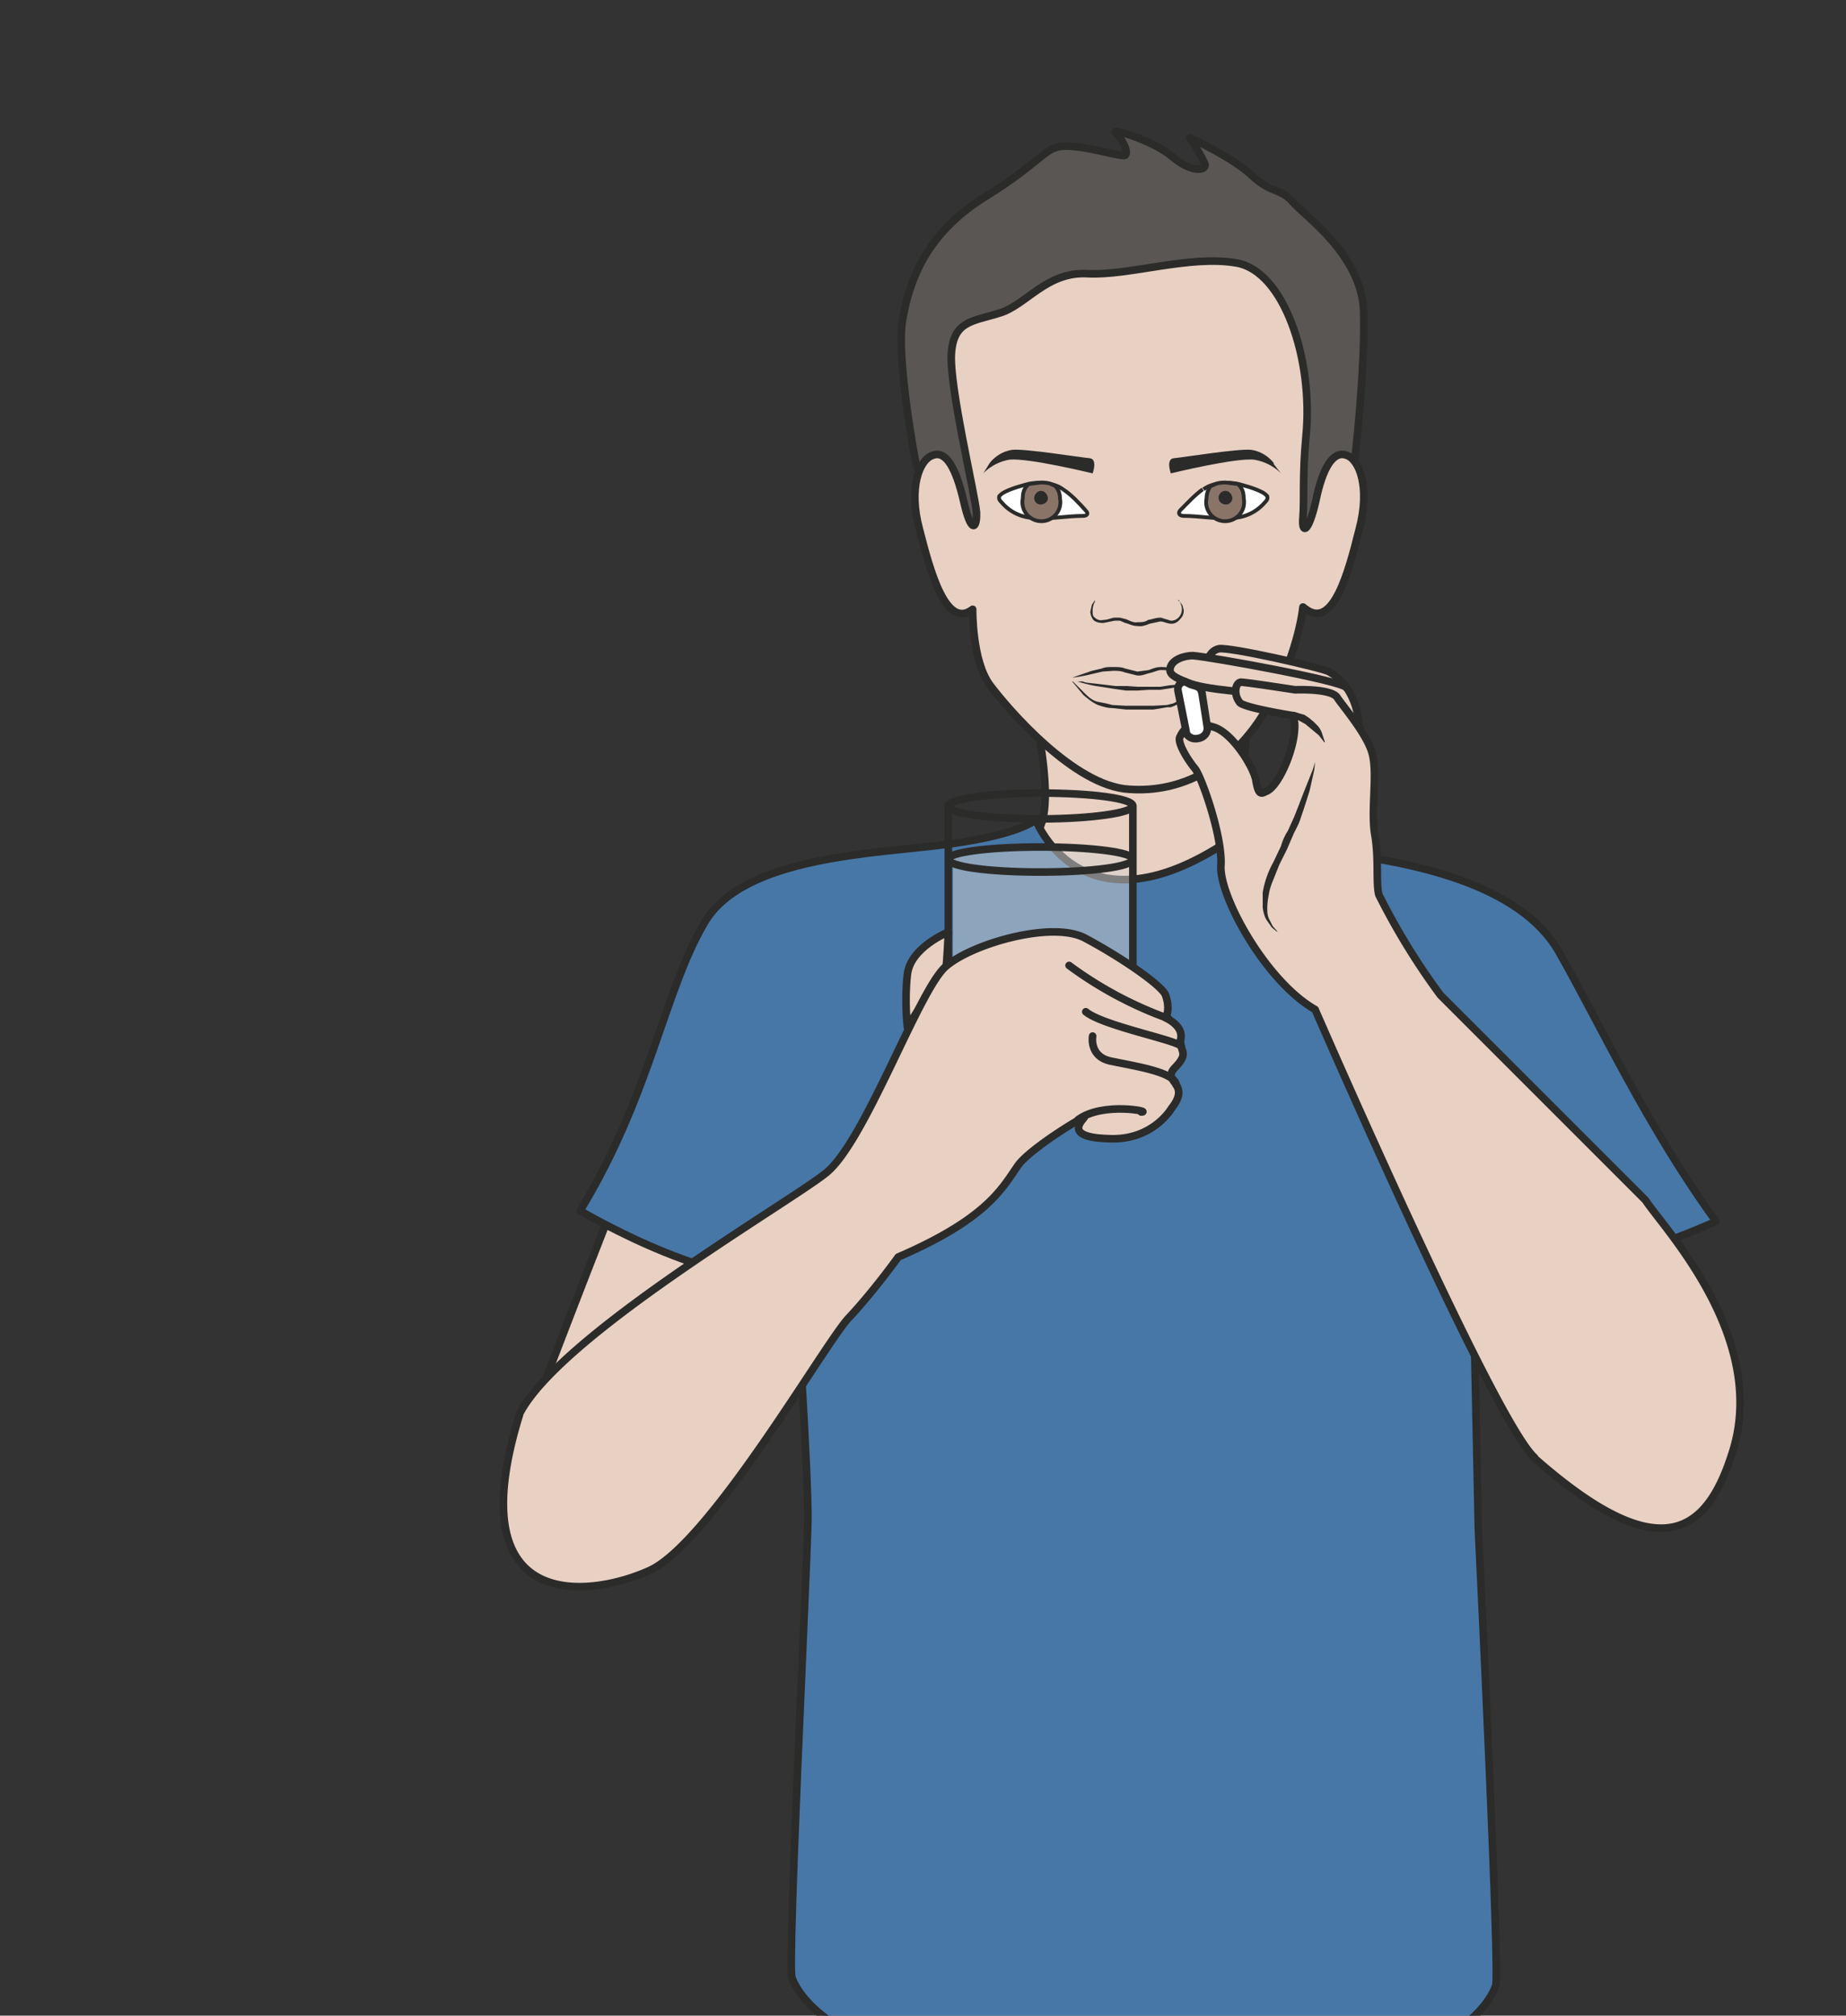 <svg xmlns="http://www.w3.org/2000/svg" viewBox="0 0 303.9 331.8"><rect x="0" y="0" width="303.9" height="331.8" fill="#333333" stroke="none"/><defs><clipPath id="a"><path d="M0 265.4h243.1V0H0v265.4z"/></clipPath><clipPath id="b"><path d="M125.5 154h23.7v-19.7h-23.7V154z"/></clipPath><clipPath id="c"><path d="M0 265.4h243.1V0H0v265.4z"/></clipPath></defs><g clip-path="url(#a)" transform="matrix(1.25 0 0 -1.25 0 331.8)"><path d="M68.5 75s12.4 32.5 13.8 35.4c1.4 2.9 24-6.2 24-6.9S72 67.8 68.5 75" fill-rule="evenodd" fill="#e8d1c3"/><path stroke-linejoin="round" d="M68.5 75s12.4 32.5 13.8 35.4c1.4 2.9 24-6.2 24-6.9S72 67.8 68.5 75z" stroke="#2b2b2a" stroke-linecap="round" stroke-miterlimit="10" fill="none"/><path d="M136.1 172.1c.2-.4 3.4-14.6 0-16.6s9.8-10.2 15.9-8.2c6 2 13.3 8.8 13.1 10-.1 1-2.5 10.3 0 13.6 2.6 3.2-29 1.2-29 1.2" fill="#e8d1c3"/><path stroke-linejoin="round" d="M136.1 172.1c.2-.4 3.4-14.6 0-16.6s9.8-10.2 15.9-8.2c6 2 13.3 8.8 13.1 10-.1 1-2.5 10.3 0 13.6 2.6 3.2-29 1.2-29 1.2z" stroke="#2b2b2a" stroke-linecap="round" stroke-miterlimit="10" fill="none"/><path d="M134.6-6.5C110.1-6.5 105 3 104.3 5c-.6 2 2 54 2.1 60.2.1 6-1.7 33.1-1.7 33.1-8-4.3-28.3 7.7-28.3 7.7 9.2 15.1 11 28.7 16.3 37.8 5.1 9 22.9 9.2 32.4 10.5s11.3 3.2 11.3 3.2 6.6-17.5 28.7-.4c0 0 1.5-2.6 11-4 9.5-1.2 24-3.9 29.2-13s11.6-23 20.7-35.5c0 0-24.1-10.9-32-6.5l.7-34C195 58 197.5 6 197 4c-.6-2-5.8-11.7-30.4-11.7S136.1-6 134.6-6.6" fill="#4777a7"/><path stroke-linejoin="round" d="M134.6-6.5C110.1-6.5 105 3 104.3 5c-.6 2 2 54 2.1 60.2.1 6-1.7 33.1-1.7 33.1-8-4.3-28.3 7.7-28.3 7.7 9.2 15.1 11 28.7 16.3 37.8 5.1 9 22.9 9.2 32.4 10.5s11.3 3.2 11.3 3.2 6.6-17.5 28.7-.4c0 0 1.5-2.6 11-4 9.5-1.2 24-3.9 29.2-13s11.6-23 20.7-35.5c0 0-24.1-10.9-32-6.5l.7-34C195 58 197.5 6 197 4c-.6-2-5.8-11.7-30.4-11.7S136.1-6 134.6-6.6z" stroke="#2b2b2a" stroke-linecap="round" stroke-miterlimit="10" fill="none"/><path d="M178.4 204.6s1.4 12 1.2 19.6c-.1 7.6-7.8 12.8-9.4 14.7-1.6 1.8-2.7 1-5.3 3.4-2.5 2.4-8.2 5-8.2 5s1.7-2.6 2-3.5c.2-.8-1.7-1.2-4.3 1s-8.2 3.8-7.5 3.2c.7-.6 1.8-2.5 1.3-3-.5-.3-4.9 1.2-7.8 1.2s-2.9-1.9-10.7-6.7c-7.8-4.9-9.9-11-10.8-16-1-4.9 1.8-19.6 1.8-19.5 0 0 33.2-41.8 57.7.6" fill="#595654"/><path stroke-linejoin="round" d="M178.4 204.6s1.4 12 1.2 19.6c-.1 7.6-7.8 12.8-9.4 14.7-1.6 1.8-2.7 1-5.3 3.4-2.5 2.4-8.2 5-8.2 5s1.7-2.6 2-3.5c.2-.8-1.7-1.2-4.3 1s-8.2 3.8-7.5 3.2c.7-.6 1.8-2.5 1.3-3-.5-.3-4.9 1.2-7.8 1.2s-2.9-1.9-10.7-6.7c-7.8-4.9-9.9-11-10.8-16-1-4.9 1.8-19.6 1.8-19.5 0 0 33.2-41.8 57.7.6z" stroke="#2b2b2a" stroke-linecap="round" stroke-miterlimit="10" fill="none"/><path stroke-linejoin="round" d="M171.6 197.3c-.2-2.2.7-2.2 1.7 2.2.9 4.4 2.3 6.6 4 6 1.7-.5 3.2-4.2 1.7-9.8-1.4-5.6-3.4-13.1-7-10.5l-.4.3c-.3-2.7-1.8-9.1-5.8-15s-10-9.5-17.1-9c-7.2.4-15.9 10.5-18.3 13.7-2.4 3.2-2.3 10-2.3 10-3.5-2.7-5.6 5-7 10.5-1.5 5.5 0 9.3 1.8 9.8 1.7.6 3-1.7 4-6 1-4.5 1.8-3.7 1.7-1.5-.2 2.4-3.6 16.6-3.3 20.9s2.8 4.2 6.3 5.3c3.5 1 6.2 5.5 11.6 5.2 5.5-.3 13.5 2.5 19.7 1.4 6.2-1.1 10.1-12.7 9.1-22.8-.5-5.4-.2-8.2-.4-10.7" stroke="#2b2b2a" stroke-linecap="round" stroke-miterlimit="10" fill="#e8d1c3"/><path d="M140 201c1.1-.7 2.2-1.9 3-2.8.4-.4.2-.7-.4-.7-2 0-4-.4-6-.3-2 0-3.6.8-4.7 2.1-.2.2-.4.4-.3.8l.2.2c.4.4 1.7.9 3.2 1.3 1.7.5 3.8.3 5-.6" stroke="#2b2b2a" stroke-miterlimit="10" stroke-width=".5" fill="#fff"/><path d="M139 201.4c.4-.4.6-1 .6-1.6a2.5 2.5 0 10-4.9 0c0 .8.2 1.4.8 1.9l1.6.2s.9 0 1.3-.2l.7-.3" fill-rule="evenodd" fill="#8a7468"/><path stroke-linejoin="round" d="M139 201.4c.4-.4.6-1 .6-1.6a2.5 2.5 0 10-4.9 0c0 .8.2 1.4.8 1.9l1.6.2s.9 0 1.3-.2l.7-.3z" stroke="#2b2b2a" stroke-linecap="round" stroke-miterlimit="10" stroke-width=".5" fill="none"/><path d="M138 199.8c0-.4-.4-.8-1-.8-.4 0-.8.4-.8.8 0 .5.4 1 .9 1s.9-.5.9-1" fill-rule="evenodd" fill="#2b2b2a"/><path d="M158.4 201c-1-.7-2.1-1.9-3-2.8-.3-.4 0-.7.5-.7 2 0 4-.4 6-.3 2 0 3.6.8 4.7 2.1.2.2.4.4.3.8l-.2.2c-.4.4-1.7.9-3.2 1.3-1.7.5-3.8.3-5-.6" stroke="#2b2b2a" stroke-miterlimit="10" stroke-width=".5" fill="#fff"/><path d="M159.4 201.4a3 3 0 01-.5-1.6 2.5 2.5 0 114.9 0c0 .8-.2 1.4-.8 1.9l-1.6.2s-.9 0-1.3-.2l-.7-.3" fill-rule="evenodd" fill="#8a7468"/><path stroke-linejoin="round" d="M159.4 201.4a3 3 0 01-.5-1.6 2.5 2.5 0 114.9 0c0 .8-.2 1.4-.8 1.9l-1.6.2s-.9 0-1.3-.2l-.7-.3z" stroke="#2b2b2a" stroke-linecap="round" stroke-miterlimit="10" stroke-width=".5" fill="none"/><path d="M160.5 199.8c0-.4.4-.8 1-.8.4 0 .8.4.8.8 0 .5-.4 1-.9 1a.9.9 0 01-.9-1" fill-rule="evenodd" fill="#2b2b2a"/><path d="M144.2 186.4v-.2a2.4 2.4 0 01-.3-1.3c0-.3 0-.6.3-.8.3-.3.7-.4 1.1-.3.5 0 .9.2 1.4.3h.8l.8-.2c.5-.2 1-.5 1.5-.4.5 0 1 0 1.4.3.6.1 1 .3 1.7.3l1.3-.4c.5 0 .8.2 1 .4.6.6.5 1.4.3 1.8-.1.4-.4.5-.4.5h.2c0-.2.2-.3.3-.5.2-.2.2-.5.3-.8 0-.4-.1-.8-.4-1.1-.3-.4-.7-.7-1.2-.7-.6 0-1 .3-1.5.3l-1.4-.3c-.5-.2-1-.4-1.6-.3-.7 0-1.1.3-1.6.4l-.7.3h-.2-.2-.3l-1.5-.3c-.5 0-1 .1-1.3.4-.3.4-.4.8-.4 1.1l.2.9.4.6M141.3 175.7l1.6-1.6c.5-.5 1.1-1 1.8-1.1l1-.2.8-.2 1.8-.1h3.6l1.8.1.4.1.4.1.8.4a15.3 15.3 0 012.3 1.4l.7.6-.6-.7a12.3 12.3 0 00-3-2l-.5-.2h-.5l-1.8-.3h-3.6l-1.9.2c-.6 0-1.2.2-1.8.4-.7.3-1.3.8-1.9 1.3l-1.5 1.8M141.2 176.2l2.6.9 1.3.3c.4.2 1 .2 1.5.2.6 0 1.1 0 1.6-.2l1.6-.4 1.5.2c.5.2 1 .4 1.6.4a6.8 6.8 0 002.8-.6l1.8-.7a2.1 2.1 0 01.8 0l-.2-.1h-.6c-.5 0-1.1.3-2 .6a8 8 0 01-2.6.4c-.4 0-1-.3-1.5-.4-.5-.1-1-.4-1.7-.3l-1.6.4c-.5.2-1 .2-1.5.2l-1.4-.1-1.3-.3c-1.6-.4-2.7-.5-2.7-.5" fill="#2b2b2a"/><path d="M130.3 204.4s1 1.5 3 1.8c1.6.2 9-1 10.2-1.1 1.1-.1.4-2 .4-2s-8.6 2.1-11 1.8c-2.2-.4-3.4-1.8-3.4-1.8l.8 1.3zM167.8 204.4s-1 1.5-3 1.8c-1.6.2-9-1-10.2-1.1-1.1-.1-.4-2-.4-2s8.6 2.1 11 1.8c2.3-.4 3.5-1.8 3.5-1.8l-1 1.3z" fill-rule="evenodd" fill="#2b2b2a"/><path d="M141.9 175.7h.7c.4-.2 1-.2 1.8-.3l2.5-.3h1.4l1.5-.1h3l1.3.2 1.2.1 2.5.4-2.5-.7-1.2-.2-1.3-.2h-1.5l-1.5-.1h-1.5l-1.4.2-2.6.4a20.5 20.5 0 00-2.4.6" fill="#2b2b2a"/><g opacity=".5" clip-path="url(#b)"><path d="M125.5 136.5v16.3s14.8 1.5 16.7 1.1 5.6-.2 6.3-2.2c.7-2 .7-17 .7-17s-23-1.7-23.7 1.8" fill="#d1d1d1"/></g><path stroke-linejoin="round" d="M124.9 159.3c0-1 5.4-1.7 12.1-1.7 6.7 0 12.2.8 12.2 1.7 0 1-5.5 1.7-12.2 1.7-6.7 0-12.1-.8-12.1-1.7zM124.9 152.3c0-1 5.4-1.7 12.1-1.7 6.7 0 12.2.7 12.2 1.7 0 .9-5.5 1.6-12.2 1.6-6.7 0-12.1-.7-12.1-1.6zM124.9 159.3v-38M149.2 123v36.3" stroke="#2b2b2a" stroke-linecap="round" stroke-miterlimit="10" fill="none"/><path d="M119.5 130.3s-.4 3.3 0 6.8c.4 3.6 5.4 5.6 5.4 5.6s-.2-4.3-.3-4.5l-5.1-8" fill-rule="evenodd" fill="#e8d1c3"/><path stroke-linejoin="round" d="M119.5 130.3s-.4 3.3 0 6.8c.4 3.6 5.4 5.6 5.4 5.6s-.2-4.3-.3-4.5l-5.1-8z" stroke="#2b2b2a" stroke-linecap="round" stroke-miterlimit="10" fill="none"/><path d="M68.5 79.4c5.5 10.3 35 27.4 40.2 31.5 5.2 4 12.3 24.3 15.9 27.3 3.5 3 14 6 18.3 3.7 4.7-2.5 10.1-6.2 10.6-7.5.7-2 0-3 0-3s2.4-1 2-2.8c-.2-1.7 1.2-1.7-.7-3.7-2-2 2.2-2-.5-5.4 0 0-2.5-4.4-8.5-4-6 .2-3 2.6-3 2.8s-7-4-8.7-6.3c-2.1-3-4-7-15.8-12.1 0 0-3.3-4.6-6.6-8.1-3.2-3.5-18.3-29.7-26.2-33.2-8-3.6-25.3-5.7-17 20.8" fill-rule="evenodd" fill="#e8d1c3"/><path stroke-linejoin="round" d="M68.5 79.4c5.5 10.3 35 27.4 40.2 31.5 5.2 4 12.3 24.3 15.9 27.3 3.5 3 14 6 18.3 3.7 4.7-2.5 10.1-6.2 10.6-7.5.7-2 0-3 0-3s2.4-1 2-2.8c-.2-1.7 1.2-1.7-.7-3.7-2-2 2.2-2-.5-5.4 0 0-2.5-4.4-8.5-4-6 .2-3 2.6-3 2.8s-7-4-8.7-6.3c-2.1-3-4-7-15.8-12.1 0 0-3.3-4.6-6.6-8.1-3.2-3.5-18.3-29.7-26.2-33.2-8-3.6-25.3-5.7-17 20.8zM140.8 138.3a51 51 0 0113.1-7M143 132.2c2.3-1.9 12.4-3.8 12.6-4.6" stroke="#2b2b2a" stroke-linecap="round" stroke-miterlimit="10" fill="none"/><path stroke-linejoin="round" d="M143.9 129s-.5-2.7 2.4-3.3c2.8-.6 8.4-1.4 8.6-3.1M150.3 119c1.5 0-5 1.4-8.3-1" stroke="#2b2b2a" stroke-linecap="round" stroke-miterlimit="10" fill="none"/></g><g clip-path="url(#c)" transform="matrix(1.25 0 0 -1.25 0 331.8)"><path stroke-linejoin="round" d="M179 169.7s0 5.1-4 7.3c-.9.5-13.2 3.3-14.5 3-1.3-.3-1.8-1.9-1.4-3 .3-1 9.4-3 10-2.9" stroke="#2b2b2a" stroke-linecap="round" stroke-miterlimit="10" fill="#e8d1c3"/><path stroke-linejoin="round" d="M168 172.6s1.2.8-.7 1.3c-2 .4-8.6.6-11 1.7-1.8.7-2.3 1.1-2.2 1.8.2 1.2 1.9 1.7 3 1.7 2.5-.2 19.6-3.3 20.2-4.2" stroke="#2b2b2a" stroke-linecap="round" stroke-miterlimit="10" fill="#e8d1c3"/><path d="M202 73.5c16.2-14.3 22.6-10.5 26.1.5 5 15.2-9 29.7-11.4 33.4l-27 27a90 90 0 00-8.1 13.2c-.4 1.5 0 4.6-.5 7.7-.6 3.2.3 7.8-.3 10.6-.5 2.6-4 6.6-4.7 7.7-.8 1.2-5.5 1-5.5 1-.1 0-6.4 1-7.2 1-.7-.1-1-1.6-.1-2.7.7-.7 7-1.7 7-1.7 1-2.6-1.7-9.4-3.6-10-.7-.4-1-.3-1.3 1.5-.3 1.7-3.1 6.3-5.6 7-3.3 1-4-.5-4.4-1.3-.4-.7 1-3 2-4.2.9-1.2 3.6-8.9 3.4-12.7-.3-4 5.9-15.3 12.4-19 0 0 23.6-54.3 28.9-59" fill="#e8d1c3"/><path stroke-linejoin="round" d="M202 73.5c16.2-14.3 22.6-10.5 26.1.5 5 15.2-9 29.7-11.4 33.4l-27 27a90 90 0 00-8.1 13.2c-.4 1.5 0 4.6-.5 7.7-.6 3.2.3 7.8-.3 10.6-.5 2.6-4 6.6-4.7 7.7-.8 1.2-5.5 1-5.5 1-.1 0-6.4 1-7.2 1-.7-.1-1-1.6-.1-2.7.7-.7 7-1.7 7-1.7 1-2.6-1.7-9.4-3.6-10-.7-.4-1-.3-1.3 1.5-.3 1.7-3.1 6.3-5.6 7-3.3 1-4-.5-4.4-1.3-.4-.7 1-3 2-4.2.9-1.2 3.6-8.9 3.4-12.7-.3-4 5.9-15.3 12.4-19 0 0 23.6-54.3 28.9-59z" stroke="#2b2b2a" stroke-linecap="round" stroke-miterlimit="10" fill="none"/><path d="M157.8 168.2c.8.1 1.3.8 1.2 1.5l-.7 4.5c-.2.7-.4.8-1.5 1.1l-.8.4c-.8-.2-1-.8-.8-1.5l1-5c0-.7.8-1.2 1.6-1" fill="#fff"/><path stroke-linejoin="round" d="M157.8 168.2c.8.1 1.3.8 1.2 1.5l-.7 4.5c-.2.7-.4.8-1.5 1.1l-.8.4c-.8-.2-1-.8-.8-1.5l1-5c0-.7.8-1.2 1.6-1z" stroke="#2b2b2a" stroke-linecap="round" stroke-miterlimit="10" fill="none"/><path d="M174.4 167.7l-.7.9-1.8 1.5-1.1.6-1 .4-.8.3-.3.2h.3l.9.1h.6l.6-.2.7-.2.6-.4.6-.5.5-.5c.3-.3.5-.7.6-1l.4-1.2M173.2 165.1l-.1-1-.6-2.7a99 99 0 00-1.2-3.7c-.2-.7-.6-1.4-.9-2l-.9-2.1-1-2-.4-1-.4-1c-.3-.7-.5-1.3-.6-2a9 9 0 01-.2-1.6c0-.6 0-1 .2-1.5l.5-1 .7-.8-.2.1-.6.5-.7 1c-.3.5-.4 1-.5 1.6v2a12.4 12.4 0 001.4 4l1 2.1c.2.7.5 1.4.9 2l.9 2 1.4 3.6 1 2.5.3 1" fill="#2b2b2a"/></g></svg>
